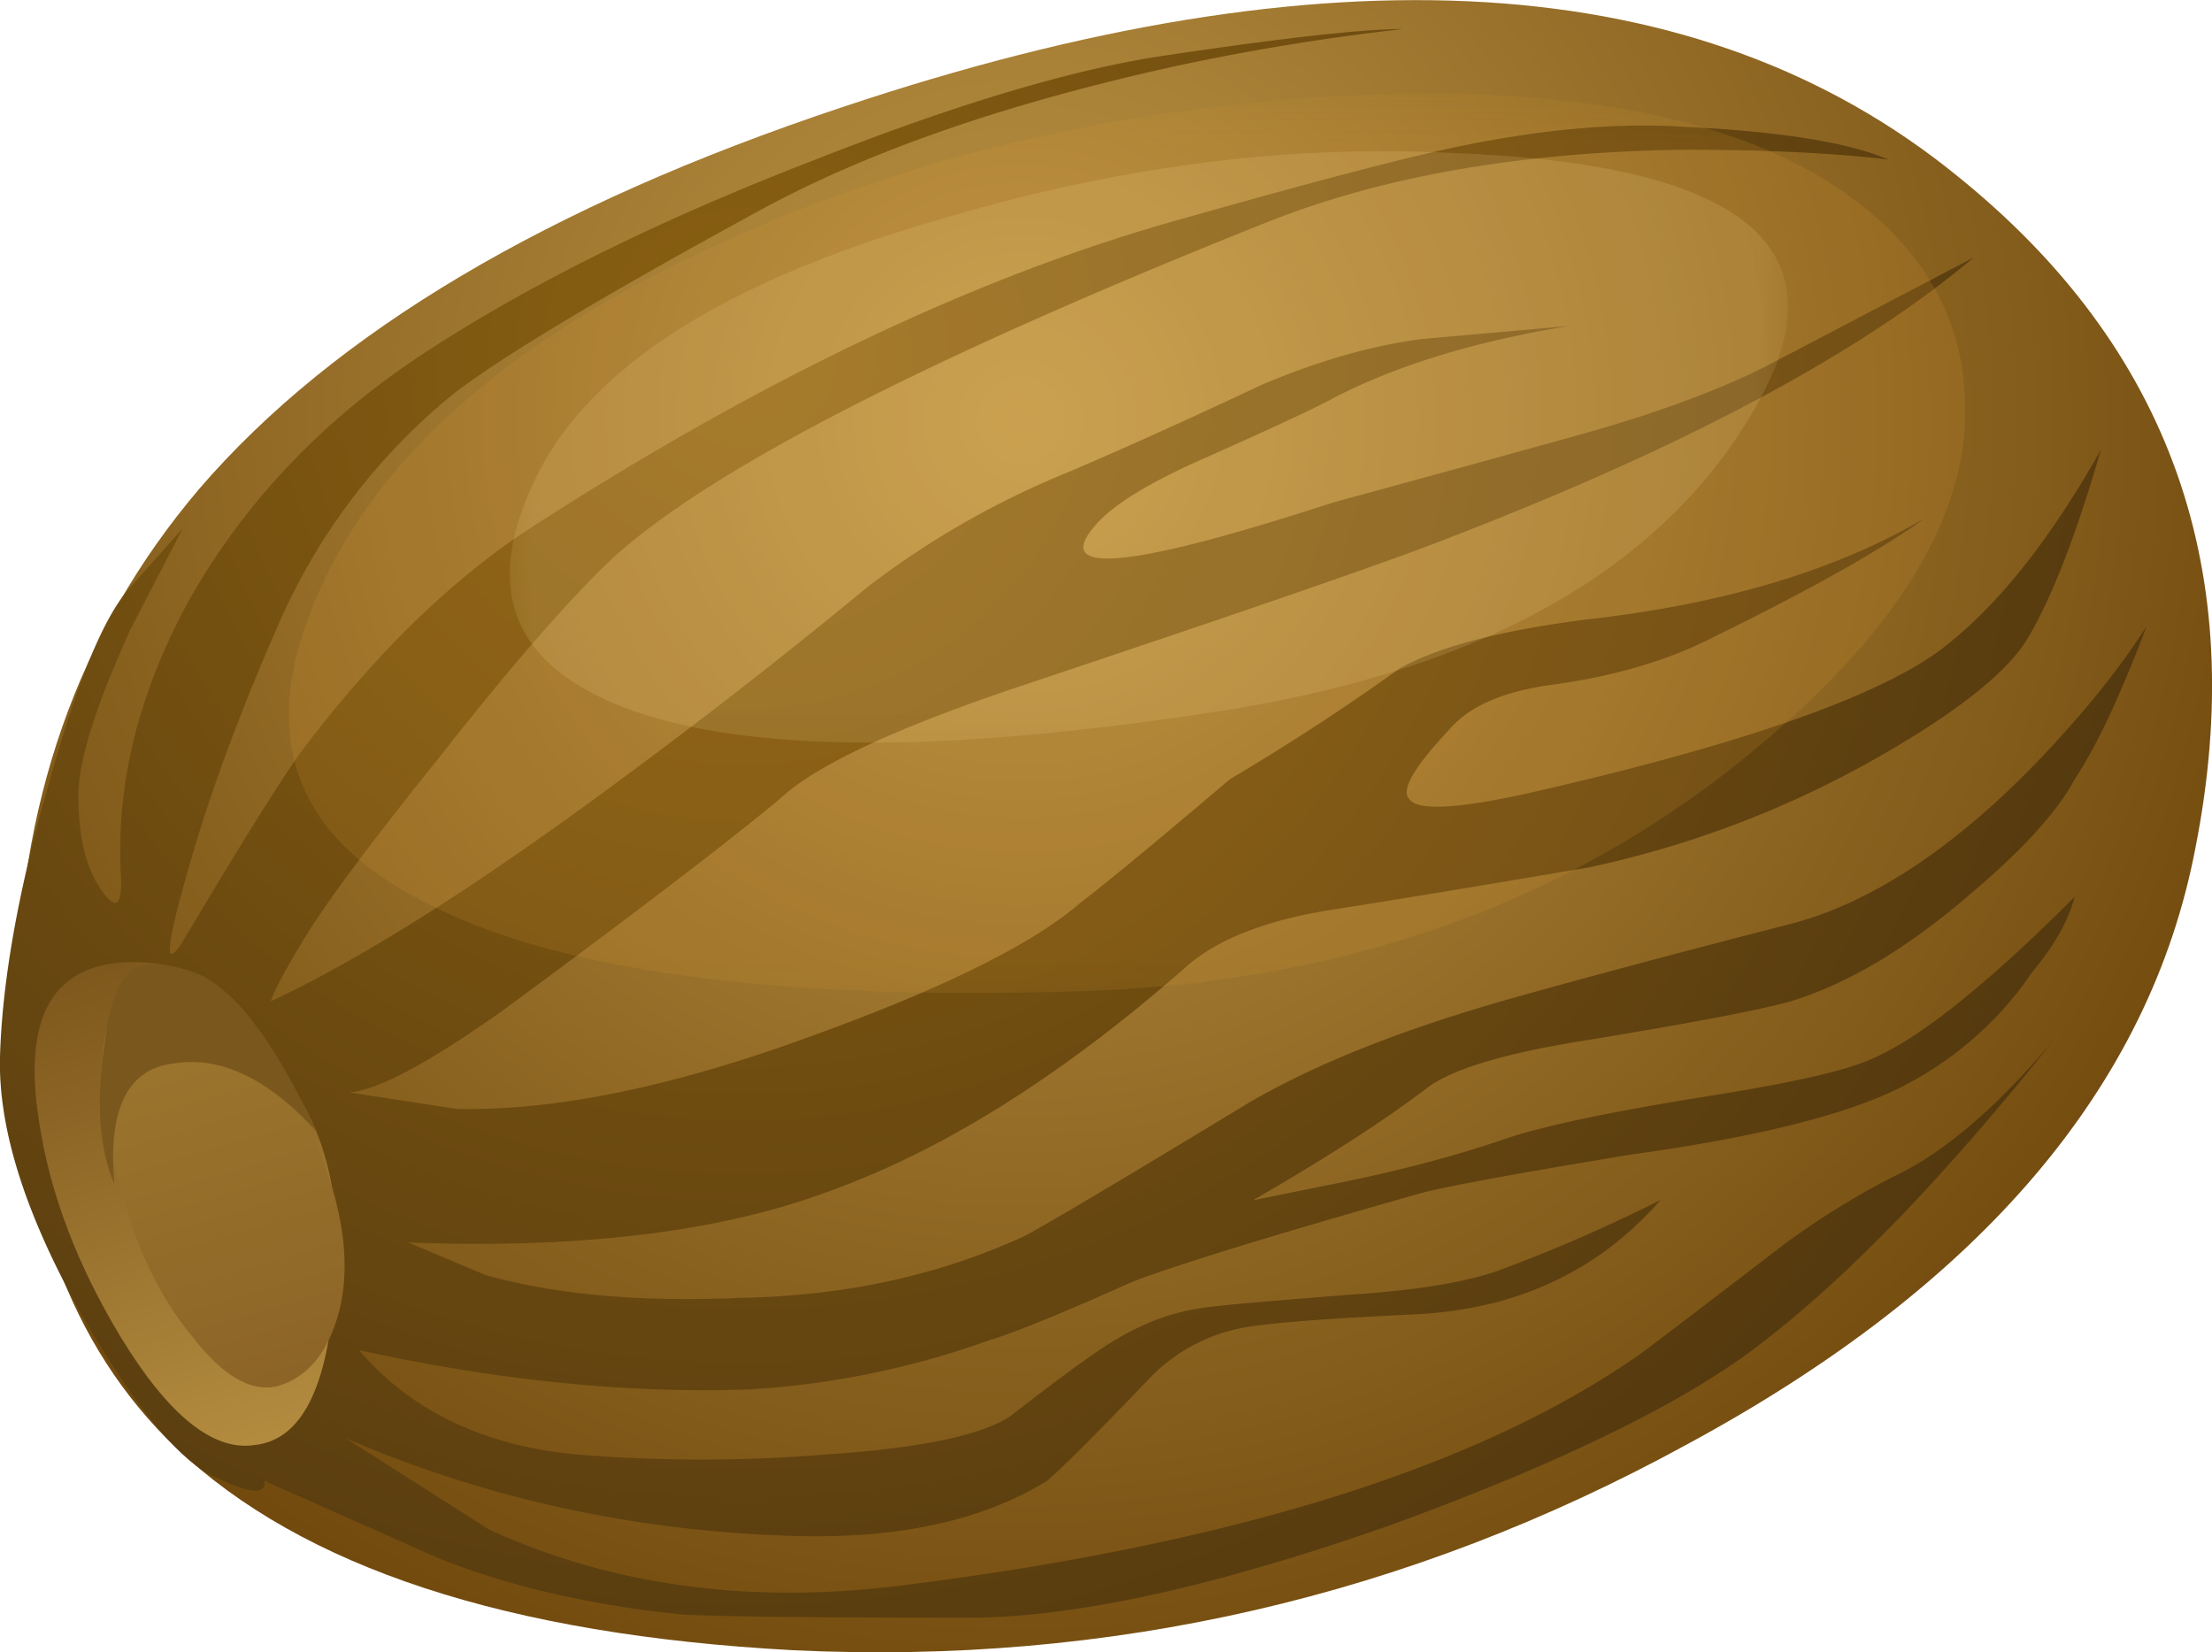 <svg xmlns="http://www.w3.org/2000/svg" viewBox="0 0 33.906 25.326"><defs><clipPath id="h"><path d="M3 7.26h22v12H3v-12z"/></clipPath><clipPath id="l"><path d="M6 11h16v9H6v-9z"/></clipPath><clipPath id="k"><path d="M6 10.261h16v9H6v-9z"/></clipPath><clipPath id="b"><path d="M6 10.261h16v9H6v-9z"/></clipPath><clipPath id="a"><path d="M3 7.26h22v12H3v-12z"/></clipPath><clipPath id="i"><path d="M3 8h22v12H3V8z"/></clipPath><radialGradient id="d" gradientUnits="userSpaceOnUse" cy="-5.562" cx="12.455" gradientTransform="rotate(-51.097 30.833 6.608) scale(.8)" r="25.121"><stop offset="0" stop-color="#8a6011"/><stop offset="1" stop-color="#4d340f"/></radialGradient><radialGradient id="c" gradientUnits="userSpaceOnUse" cy="-15.778" cx="8.477" gradientTransform="scale(.8) rotate(-85.458 30.823 -2.331)" r="20.828"><stop offset="0" stop-color="#bd9546"/><stop offset="1" stop-color="#70480c"/></radialGradient><linearGradient id="f" y2="1.26" gradientUnits="userSpaceOnUse" x2="22.757" gradientTransform="scale(.8 -.8) rotate(73.74 17.013 -13.54)" y1="1.26" x1="15.882"><stop offset="0" stop-color="#9e792f"/><stop offset="1" stop-color="#8c6326"/></linearGradient><linearGradient id="e" y2="-2.106" gradientUnits="userSpaceOnUse" x2="-13.944" gradientTransform="matrix(-.239 .764 .764 .239 -.599 20.864)" y1="-2.106" x1="-24.658"><stop offset="0" stop-color="#bd9546"/><stop offset="1" stop-color="#734d15"/></linearGradient><mask id="g"><g clip-path="url(#a)"><path d="M3 7.26h22v12H3v-12z" fill-opacity=".172"/></g></mask><mask id="j"><g clip-path="url(#b)"><path d="M6 10.261h16v9H6v-9z" fill-opacity=".148"/></g></mask></defs><path d="M24 18.104c2.613-2.105 3.59-4.851 2.922-8.238-.559-2.934-2.641-5.375-6.242-7.32C17.266.679 13.613-.161 9.723.026 6.227.214 3.707 1.038 2.16 2.507.855 3.757.203 5.546.203 7.866c0 2.504.746 4.641 2.238 6.398 1.653 1.922 4.282 3.481 7.879 4.68 5.973 2 10.535 1.719 13.68-.84z" fill-rule="evenodd" fill="url(#c)" transform="matrix(1.25 0 0 -1.25 0 25.326)"/><path d="M25.441 10.706c-.214-.402-.652-.883-1.32-1.442-.746-.64-1.465-1.066-2.16-1.281-.371-.105-1.211-.265-2.52-.48-1.011-.16-1.664-.36-1.961-.598-.531-.402-1.238-.855-2.117-1.363l1 .203c.801.16 1.508.348 2.117.559.485.16 1.309.332 2.485.519 1.012.16 1.664.309 1.957.441.586.239 1.426.907 2.519 2-.078-.292-.25-.601-.519-.921a4.253 4.253 0 00-1.84-1.52c-.691-.293-1.719-.531-3.078-.719-1.442-.238-2.309-.398-2.602-.48-1.785-.508-2.961-.867-3.519-1.082-.828-.371-1.414-.613-1.762-.719a10.52 10.52 0 00-2.918-.598c-1.496-.054-3.094.106-4.801.481.641-.75 1.536-1.176 2.68-1.281a18.8 18.8 0 013.039 0c1.176.078 1.934.238 2.281.48.481.375.84.641 1.078.801.43.293.856.465 1.282.519.16.028.761.079 1.8.161.774.05 1.36.144 1.762.277.664.242 1.344.535 2.039.883-.773-.883-1.785-1.348-3.039-1.403-1.066-.05-1.75-.105-2.043-.156a2.139 2.139 0 01-1.16-.601C13.43 2.663 13 2.237 12.84 2.104c-.774-.48-1.785-.707-3.039-.679-1.973.05-3.828.453-5.559 1.199L6 1.503C7.52.811 9.215.585 11.082.823c4.051.508 7.066 1.453 9.039 2.84.215.16.774.586 1.68 1.281a9.52 9.52 0 001.398.879c.617.285 1.278.848 1.981 1.68-1.305-1.637-2.485-2.864-3.539-3.68-.907-.719-2.414-1.465-4.52-2.238-2.187-.774-3.933-1.16-5.238-1.16-1.817 0-2.988.011-3.52.039C7.27.573 6.281.8 5.402 1.143l-2.16.961c.028-.187-.199-.16-.68.082-.425.239-.949.891-1.562 1.957C.309 5.37-.023 6.425 0 7.304c.027.933.227 2.054.602 3.359.347 1.254.679 2.055 1 2.402l.64.719-.64-1.238c-.426-.934-.641-1.614-.641-2.043 0-.504.094-.891.281-1.156.188-.27.266-.188.238.238-.05 1.094.227 2.199.84 3.32.696 1.227 1.68 2.254 2.961 3.078 1.281.828 2.852 1.602 4.719 2.321 1.762.695 3.203 1.121 4.32 1.281 1.442.215 2.403.32 2.883.32a28.623 28.623 0 01-2.723-.441c-2.078-.453-3.785-1.039-5.117-1.758-1.867-1.016-3.121-1.762-3.761-2.242a7.472 7.472 0 01-2.161-2.801c-.507-1.145-.894-2.199-1.16-3.16-.265-.93-.265-1.172 0-.719.668 1.121 1.133 1.867 1.399 2.242.882 1.172 1.8 2.078 2.761 2.719 2.879 1.867 5.575 3.148 8.082 3.84 1.598.453 2.719.746 3.36.879 1.039.215 1.957.293 2.758.242 1.175-.055 2.015-.188 2.519-.402-.691.082-1.531.121-2.519.121-1.973-.028-3.664-.321-5.079-.879-4.214-1.68-6.906-3.067-8.082-4.16-.531-.508-1.238-1.321-2.117-2.442-.75-.933-1.269-1.625-1.562-2.078-.266-.43-.426-.723-.481-.883 1.149.535 2.614 1.469 4.403 2.801a69.77 69.77 0 012.918 2.281 10.569 10.569 0 002.441 1.399c.691.293 1.492.656 2.398 1.082.696.293 1.348.48 1.961.558l1.801.16c-1.148-.187-2.105-.48-2.879-.878-.187-.106-.761-.375-1.722-.801-.641-.293-1.051-.559-1.239-.801-.48-.586.508-.48 2.961.32.692.188 1.664.453 2.918.801 1.067.293 1.918.613 2.559.961l2.363 1.238c-1.387-1.172-3.535-2.32-6.441-3.441-.668-.266-2.442-.879-5.321-1.84-1.492-.504-2.453-.957-2.879-1.359-.64-.532-1.773-1.399-3.402-2.598-.906-.641-1.531-.977-1.879-1l1.321-.203c1.199-.024 2.64.269 4.32.883 1.625.586 2.734 1.133 3.32 1.64.348.266.961.774 1.84 1.52.719.426 1.414.879 2.082 1.359.477.266 1.238.465 2.277.598 1.684.187 3.067.601 4.161 1.242-.559-.402-1.414-.879-2.559-1.441-.563-.293-1.227-.492-2-.598-.613-.082-1.039-.269-1.281-.562-.426-.454-.586-.735-.481-.84.11-.16.668-.117 1.68.121 2.641.613 4.309 1.226 5 1.84.613.507 1.215 1.281 1.801 2.32-.293-1.016-.586-1.773-.879-2.281-.242-.426-.856-.918-1.84-1.481a12.375 12.375 0 00-3.563-1.359c-1.57-.266-2.625-.438-3.156-.52-.828-.132-1.429-.375-1.801-.718-1.496-1.309-2.933-2.215-4.32-2.719-1.336-.508-3.066-.723-5.199-.641l.957-.402c.855-.238 1.894-.332 3.121-.277 1.281.023 2.441.277 3.48.757.215.11 1.133.653 2.762 1.641.824.48 1.906.906 3.238 1.281.747.211 1.895.52 3.442.918.984.27 2 .949 3.039 2.039.531.563.961 1.094 1.281 1.602-.324-.856-.617-1.481-.883-1.879z" fill-rule="evenodd" fill="url(#d)" transform="matrix(1.25 0 0 -1.25 0 25.326)"/><path d="M2.84 7.983c.32-.371.601-.773.84-1.199.402-.668.535-1.52.402-2.559-.105-1.066-.426-1.628-.961-1.683-.508-.078-1.055.363-1.641 1.324-.531.879-.867 1.758-1 2.637-.21 1.308.176 1.961 1.161 1.961.48 0 .879-.16 1.199-.481z" fill-rule="evenodd" fill="url(#e)" transform="matrix(1.25 0 0 -1.25 0 25.326)"/><path d="M1.562 8.186c.211.266.504.293.879.078.454-.238.895-.828 1.321-1.761.426-.906.558-1.68.398-2.317-.133-.507-.387-.816-.758-.922-.32-.078-.668.122-1.039.602-.375.453-.656 1.012-.843 1.68-.372 1.254-.36 2.133.042 2.64z" fill-rule="evenodd" fill="url(#f)" transform="matrix(1.25 0 0 -1.25 0 25.326)"/><path d="M2.7 16.295c-.732.067-1.05.682-.948 1.85-.233-.533-.282-1.25-.15-2.149.068-.6.214-.986.45-1.152.2-.098.502-.083.902.053.596.197 1.231 1.017 1.9 2.447-.733-.8-1.45-1.148-2.154-1.05z" fill-rule="evenodd" fill="#7a581d"/><g mask="url(#g)" transform="matrix(1.25 0 0 -1.25 0 25.326)"><g clip-path="url(#h)"><g clip-path="url(#i)" transform="translate(0 -.74)"><path d="M3.922 13.766c.746 1.679 2.375 3.093 4.879 4.238 2.453 1.121 5.148 1.734 8.082 1.84 2.637.082 4.586-.348 5.84-1.282 1.011-.746 1.465-1.718 1.359-2.917-.133-1.333-1.105-2.707-2.922-4.122-2.211-1.707-4.879-2.597-8-2.679-3.625-.106-6.238.242-7.84 1.039-1.734.828-2.199 2.121-1.398 3.883z" fill-rule="evenodd" fill="#d49932"/></g></g></g><g mask="url(#j)" transform="matrix(1.25 0 0 -1.25 0 25.326)"><g clip-path="url(#k)"><g clip-path="url(#l)" transform="translate(0 -.74)"><path d="M17.801 19.125c3.652-.133 4.879-1.199 3.679-3.199-1.171-1.977-3.425-3.203-6.757-3.68-3.203-.48-5.52-.469-6.961.039-1.492.531-1.879 1.504-1.16 2.918.668 1.309 2.281 2.336 4.839 3.082 2.188.664 4.305.945 6.36.84z" fill-rule="evenodd" fill="#ffe59e"/></g></g></g></svg>